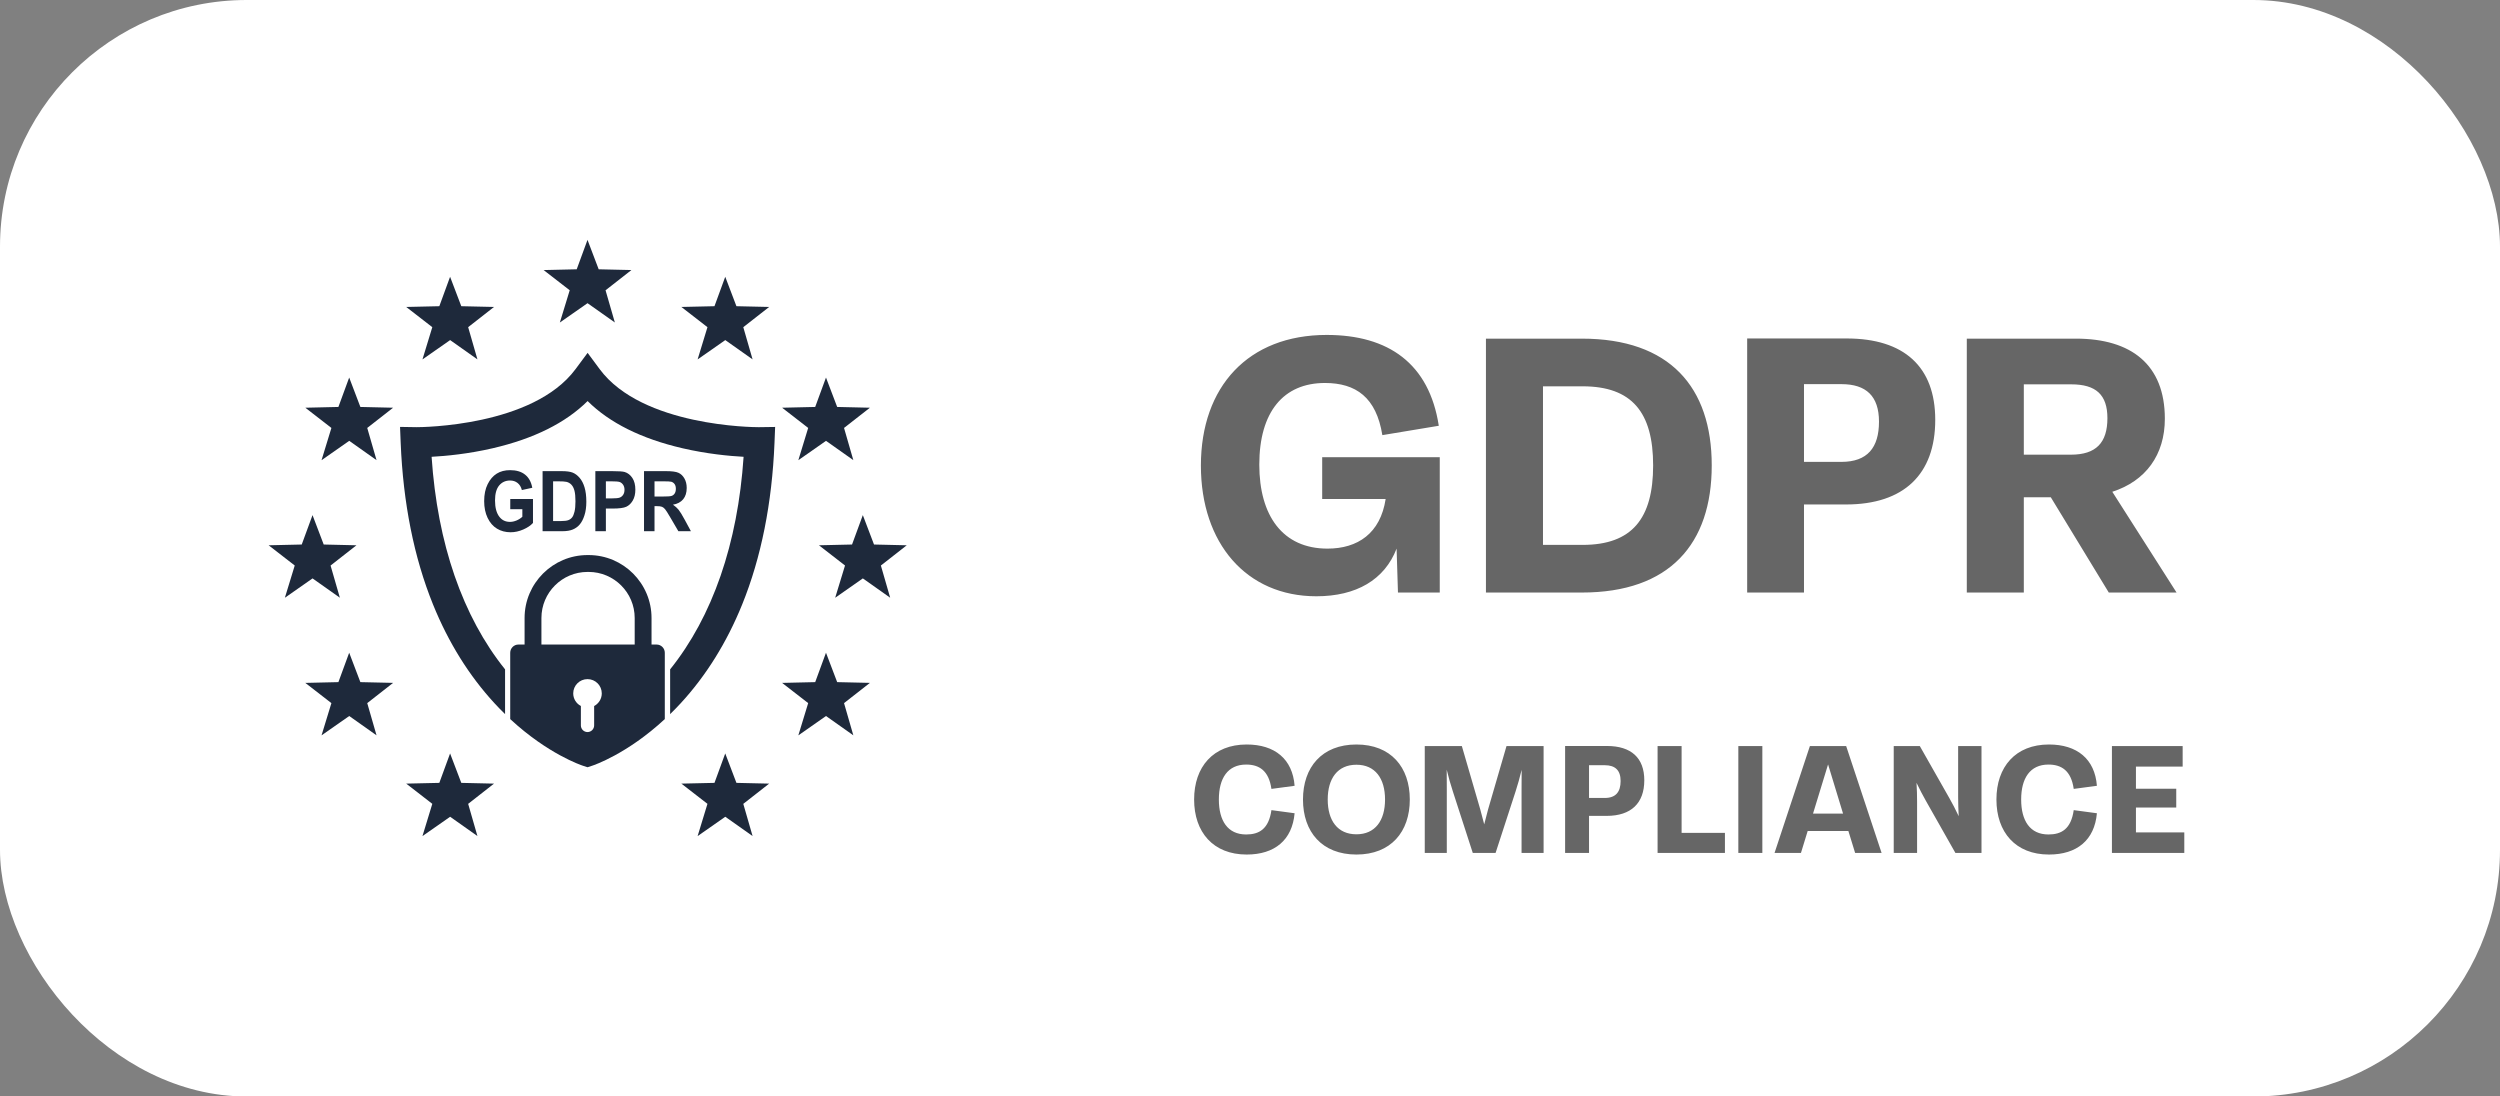 <svg width="114" height="50" viewBox="0 0 114 50" fill="none" xmlns="http://www.w3.org/2000/svg">
<rect x="0" y="0" width="114" height="50" fill="#808080" stroke="none"/>
<rect width="114" height="50" rx="11.25" fill="white"/>
<path d="M14.662 33.533L15.112 32.062L13.922 31.14L15.431 31.105L15.923 29.764L16.433 31.105L17.926 31.139L16.746 32.062L17.17 33.531L15.925 32.65L14.662 33.533Z" fill="#1E293B"/>
<path d="M14.662 20.985L15.112 19.514L13.922 18.592L15.431 18.557L15.923 17.216L16.433 18.557L17.926 18.592L16.746 19.514L17.17 20.983L15.925 20.102L14.662 20.985Z" fill="#1E293B"/>
<path d="M12.99 27.258L13.44 25.787L12.25 24.865L13.759 24.83L14.251 23.489L14.761 24.83L16.254 24.865L15.074 25.788L15.498 27.256L14.252 26.375L12.99 27.258Z" fill="#1E293B"/>
<path d="M38.084 27.258L38.533 25.787L37.344 24.865L38.853 24.83L39.345 23.489L39.855 24.83L41.347 24.865L40.168 25.788L40.592 27.256L39.346 26.375L38.084 27.258Z" fill="#1E293B"/>
<path d="M36.404 33.533L36.853 32.062L35.664 31.14L37.173 31.105L37.665 29.764L38.175 31.105L39.668 31.139L38.488 32.062L38.912 33.531L37.666 32.65L36.404 33.533Z" fill="#1E293B"/>
<path d="M36.404 20.985L36.853 19.514L35.664 18.592L37.173 18.557L37.665 17.216L38.175 18.557L39.668 18.592L38.488 19.514L38.912 20.983L37.666 20.102L36.404 20.985Z" fill="#1E293B"/>
<path d="M25.529 14.707L25.979 13.236L24.789 12.315L26.298 12.28L26.79 10.938L27.3 12.28L28.793 12.314L27.613 13.237L28.037 14.705L26.791 13.825L25.529 14.707Z" fill="#1E293B"/>
<path d="M19.264 38.126L19.713 36.655L18.523 35.733L20.033 35.699L20.524 34.357L21.035 35.699L22.527 35.733L21.348 36.656L21.771 38.124L20.526 37.244L19.264 38.126Z" fill="#1E293B"/>
<path d="M31.811 38.126L32.26 36.655L31.07 35.733L32.58 35.699L33.071 34.357L33.581 35.699L35.074 35.733L33.894 36.656L34.318 38.124L33.073 37.244L31.811 38.126Z" fill="#1E293B"/>
<path d="M19.264 16.39L19.713 14.919L18.523 13.997L20.033 13.963L20.524 12.621L21.035 13.963L22.527 13.997L21.348 14.919L21.771 16.388L20.526 15.508L19.264 16.39Z" fill="#1E293B"/>
<path d="M31.811 16.39L32.26 14.919L31.07 13.997L32.58 13.963L33.071 12.621L33.581 13.963L35.074 13.997L33.894 14.919L34.318 16.388L33.073 15.508L31.811 16.39Z" fill="#1E293B"/>
<path d="M23.268 23.219V22.755H24.304V23.846C24.2 23.962 24.052 24.062 23.861 24.145C23.669 24.229 23.477 24.271 23.284 24.271C23.049 24.271 22.842 24.216 22.663 24.107C22.483 23.998 22.341 23.835 22.236 23.618C22.131 23.4 22.078 23.145 22.078 22.851C22.078 22.549 22.131 22.292 22.238 22.077C22.344 21.863 22.482 21.703 22.652 21.597C22.821 21.491 23.024 21.439 23.261 21.439C23.544 21.439 23.772 21.506 23.943 21.643C24.114 21.779 24.224 21.979 24.272 22.243L23.797 22.346C23.762 22.206 23.696 22.098 23.601 22.023C23.506 21.948 23.393 21.911 23.261 21.911C23.056 21.911 22.89 21.986 22.763 22.136C22.637 22.286 22.573 22.515 22.573 22.823C22.573 23.153 22.642 23.404 22.779 23.575C22.897 23.724 23.056 23.798 23.257 23.798C23.35 23.798 23.448 23.777 23.549 23.736C23.65 23.694 23.74 23.637 23.819 23.565V23.219H23.268Z" fill="#1E293B"/>
<path d="M25.221 21.948V23.76H25.582C25.736 23.76 25.848 23.746 25.918 23.718C25.987 23.691 26.044 23.65 26.088 23.594C26.132 23.539 26.169 23.452 26.198 23.332C26.227 23.213 26.241 23.055 26.241 22.86C26.241 22.657 26.226 22.497 26.197 22.381C26.167 22.264 26.121 22.171 26.058 22.104C25.995 22.037 25.919 21.993 25.829 21.972C25.762 21.956 25.632 21.948 25.439 21.948H25.221ZM24.742 21.484H25.619C25.84 21.484 26.007 21.507 26.12 21.554C26.233 21.601 26.337 21.68 26.432 21.791C26.527 21.901 26.601 22.045 26.655 22.222C26.709 22.399 26.737 22.619 26.737 22.882C26.737 23.119 26.708 23.324 26.651 23.499C26.595 23.674 26.523 23.813 26.436 23.915C26.349 24.017 26.244 24.094 26.12 24.145C25.997 24.197 25.838 24.223 25.644 24.223H24.742V21.484Z" fill="#1E293B"/>
<path d="M27.628 21.948V22.727H27.894C28.072 22.727 28.194 22.715 28.258 22.691C28.322 22.667 28.375 22.625 28.416 22.563C28.457 22.501 28.477 22.425 28.477 22.335C28.477 22.244 28.456 22.167 28.414 22.105C28.371 22.043 28.319 22.001 28.257 21.979C28.195 21.958 28.063 21.948 27.862 21.948H27.628ZM27.148 24.223V21.484H27.921C28.208 21.484 28.397 21.497 28.485 21.523C28.626 21.566 28.743 21.656 28.835 21.794C28.927 21.933 28.972 22.111 28.972 22.329C28.972 22.527 28.933 22.693 28.853 22.827C28.774 22.96 28.675 23.055 28.556 23.109C28.438 23.163 28.233 23.19 27.942 23.19H27.628V24.223H27.148Z" fill="#1E293B"/>
<path d="M29.846 22.642H30.203C30.421 22.642 30.559 22.634 30.619 22.615C30.678 22.597 30.726 22.561 30.763 22.506C30.8 22.451 30.819 22.379 30.819 22.288C30.819 22.2 30.8 22.13 30.763 22.077C30.726 22.024 30.676 21.988 30.613 21.968C30.568 21.954 30.438 21.948 30.223 21.948H29.846V22.642ZM29.367 24.223V21.484H30.379C30.638 21.484 30.823 21.509 30.934 21.558C31.045 21.607 31.136 21.692 31.207 21.814C31.278 21.936 31.314 22.081 31.314 22.25C31.314 22.465 31.26 22.637 31.151 22.768C31.042 22.898 30.887 22.981 30.686 23.014C30.789 23.084 30.874 23.16 30.942 23.243C31.009 23.326 31.101 23.474 31.217 23.689L31.506 24.223H30.933L30.585 23.627C30.46 23.412 30.375 23.277 30.33 23.223C30.285 23.168 30.237 23.131 30.187 23.11C30.137 23.09 30.056 23.08 29.945 23.08H29.846V24.223H29.367Z" fill="#1E293B"/>
<path d="M34.621 19.479H34.584C34.368 19.479 29.284 19.449 27.346 16.834L26.795 16.09L26.243 16.834C24.305 19.448 19.22 19.479 19.005 19.479L18.242 19.467L18.271 20.193C18.383 22.941 18.878 25.421 19.745 27.562C20.446 29.294 21.389 30.809 22.549 32.068C22.71 32.243 22.871 32.408 23.031 32.564V30.523C21.096 28.113 19.946 24.789 19.681 20.83C20.333 20.795 21.359 20.698 22.469 20.44C24.343 20.005 25.793 19.283 26.795 18.288C27.796 19.283 29.247 20.005 31.12 20.44C32.23 20.698 33.256 20.795 33.908 20.83C33.642 24.79 32.493 28.113 30.558 30.523V32.564C30.718 32.408 30.878 32.243 31.04 32.068C32.199 30.809 33.143 29.294 33.844 27.562C34.711 25.421 35.206 22.941 35.317 20.193L35.346 19.469L34.621 19.479Z" fill="#1E293B"/>
<path d="M26.488 33.079V32.194C26.281 32.085 26.139 31.868 26.139 31.619C26.139 31.259 26.431 30.968 26.79 30.968C27.15 30.968 27.441 31.259 27.441 31.619C27.441 31.868 27.3 32.085 27.093 32.194V33.079C27.093 33.246 26.957 33.382 26.79 33.382C26.623 33.382 26.488 33.246 26.488 33.079ZM24.689 28.181C24.689 27.023 25.632 26.08 26.791 26.08H26.841C27.999 26.08 28.942 27.023 28.942 28.181V29.391H24.689V28.181ZM29.94 29.391H29.71V28.181C29.71 26.599 28.423 25.311 26.841 25.311H26.791C25.208 25.311 23.921 26.599 23.921 28.181V29.391H23.641C23.433 29.391 23.266 29.559 23.266 29.766V32.791C24.989 34.386 26.506 34.893 26.578 34.917L26.791 34.986L27.003 34.917C27.075 34.893 28.592 34.386 30.315 32.791V29.766C30.315 29.559 30.147 29.391 29.94 29.391Z" fill="#1E293B"/>
<path d="M60.292 22.754V20.849H65.653V27.02H63.747L63.685 25.017C63.133 26.442 61.841 27.19 60.025 27.19C56.836 27.19 54.761 24.776 54.761 21.231C54.761 17.624 56.925 15.273 60.497 15.273C63.32 15.273 65.172 16.582 65.609 19.415L63.035 19.842C62.759 18.123 61.833 17.464 60.416 17.464C58.528 17.464 57.424 18.782 57.424 21.187C57.424 23.52 58.493 25.017 60.532 25.017C61.913 25.017 62.946 24.322 63.186 22.754H60.292ZM72.132 27.02H67.759V15.442H72.132C76.14 15.442 78.055 17.651 78.055 21.223C78.055 24.803 76.14 27.02 72.132 27.02ZM70.36 17.616V24.847H72.168C74.421 24.847 75.383 23.645 75.383 21.223C75.383 18.809 74.421 17.616 72.168 17.616H70.36ZM82.262 27.02H79.671V15.434H84.204C86.831 15.434 88.247 16.725 88.247 19.147C88.247 21.632 86.813 23.004 84.177 23.004H82.262V27.02ZM82.262 17.517V21.062H83.963C85.157 21.062 85.682 20.412 85.682 19.227C85.682 18.061 85.094 17.517 83.972 17.517H82.262ZM96.321 22.425L99.251 27.02H96.161L93.516 22.674H92.286V27.02H89.686V15.442H94.664C97.185 15.442 98.717 16.627 98.717 19.094C98.717 20.742 97.844 21.935 96.321 22.425ZM94.451 17.526H92.286V20.733H94.433C95.582 20.733 96.098 20.189 96.098 19.067C96.098 17.998 95.573 17.526 94.451 17.526Z" fill="#666666"/>
<path d="M56.848 38.967C55.322 38.967 54.452 37.947 54.452 36.458C54.452 34.969 55.322 33.949 56.848 33.949C58.127 33.949 58.94 34.609 59.034 35.832L57.977 35.974C57.857 35.134 57.414 34.864 56.825 34.864C55.982 34.864 55.58 35.49 55.58 36.458C55.58 37.425 55.982 38.052 56.825 38.052C57.414 38.052 57.853 37.808 57.977 36.942L59.034 37.084C58.925 38.307 58.127 38.967 56.848 38.967ZM61.853 38.967C60.282 38.967 59.416 37.932 59.416 36.458C59.416 34.984 60.282 33.949 61.853 33.949C63.424 33.949 64.287 34.984 64.287 36.458C64.287 37.932 63.424 38.967 61.853 38.967ZM61.853 38.044C62.708 38.044 63.158 37.418 63.158 36.458C63.158 35.498 62.708 34.872 61.853 34.872C60.994 34.872 60.544 35.498 60.544 36.458C60.544 37.418 60.994 38.044 61.853 38.044ZM67.857 36.908L68.697 34.02H70.388V38.895H69.383V36.004C69.383 35.708 69.387 35.419 69.387 35.104C69.304 35.453 69.21 35.779 69.109 36.094L68.198 38.895H67.159L66.252 36.094C66.147 35.772 66.053 35.446 65.97 35.097C65.97 35.412 65.974 35.704 65.974 36.004V38.895H64.969V34.02H66.66L67.5 36.908C67.56 37.129 67.62 37.358 67.68 37.59C67.737 37.362 67.797 37.137 67.857 36.908ZM72.46 38.895H71.369V34.017H73.277C74.384 34.017 74.98 34.56 74.98 35.581C74.98 36.627 74.376 37.204 73.266 37.204H72.46V38.895ZM72.46 34.894V36.387H73.176C73.679 36.387 73.9 36.113 73.9 35.614C73.9 35.123 73.652 34.894 73.18 34.894H72.46ZM78.657 38.895H75.586V34.02H76.681V37.98H78.657V38.895ZM80.363 38.895H79.268V34.02H80.363V38.895ZM85.801 38.895H84.594L84.286 37.894H82.43L82.123 38.895H80.919L82.531 34.02H84.185L85.801 38.895ZM83.36 34.857L82.674 37.099H84.043L83.36 34.857ZM89.291 36.353V34.02H90.356V38.895H89.167L87.821 36.518C87.682 36.27 87.543 36.008 87.393 35.697C87.412 35.989 87.419 36.278 87.419 36.563V38.895H86.354V34.02H87.543L88.893 36.398C89.032 36.645 89.171 36.904 89.317 37.219C89.302 36.927 89.291 36.638 89.291 36.353ZM93.433 38.967C91.907 38.967 91.037 37.947 91.037 36.458C91.037 34.969 91.907 33.949 93.433 33.949C94.712 33.949 95.525 34.609 95.619 35.832L94.562 35.974C94.442 35.134 93.999 34.864 93.41 34.864C92.567 34.864 92.165 35.49 92.165 36.458C92.165 37.425 92.567 38.052 93.41 38.052C93.999 38.052 94.438 37.808 94.562 36.942L95.619 37.084C95.51 38.307 94.712 38.967 93.433 38.967ZM99.604 38.895H96.304V34.02H99.529V34.958H97.399V35.967H99.237V36.825H97.399V37.958H99.604V38.895Z" fill="#666666"/>
</svg>
